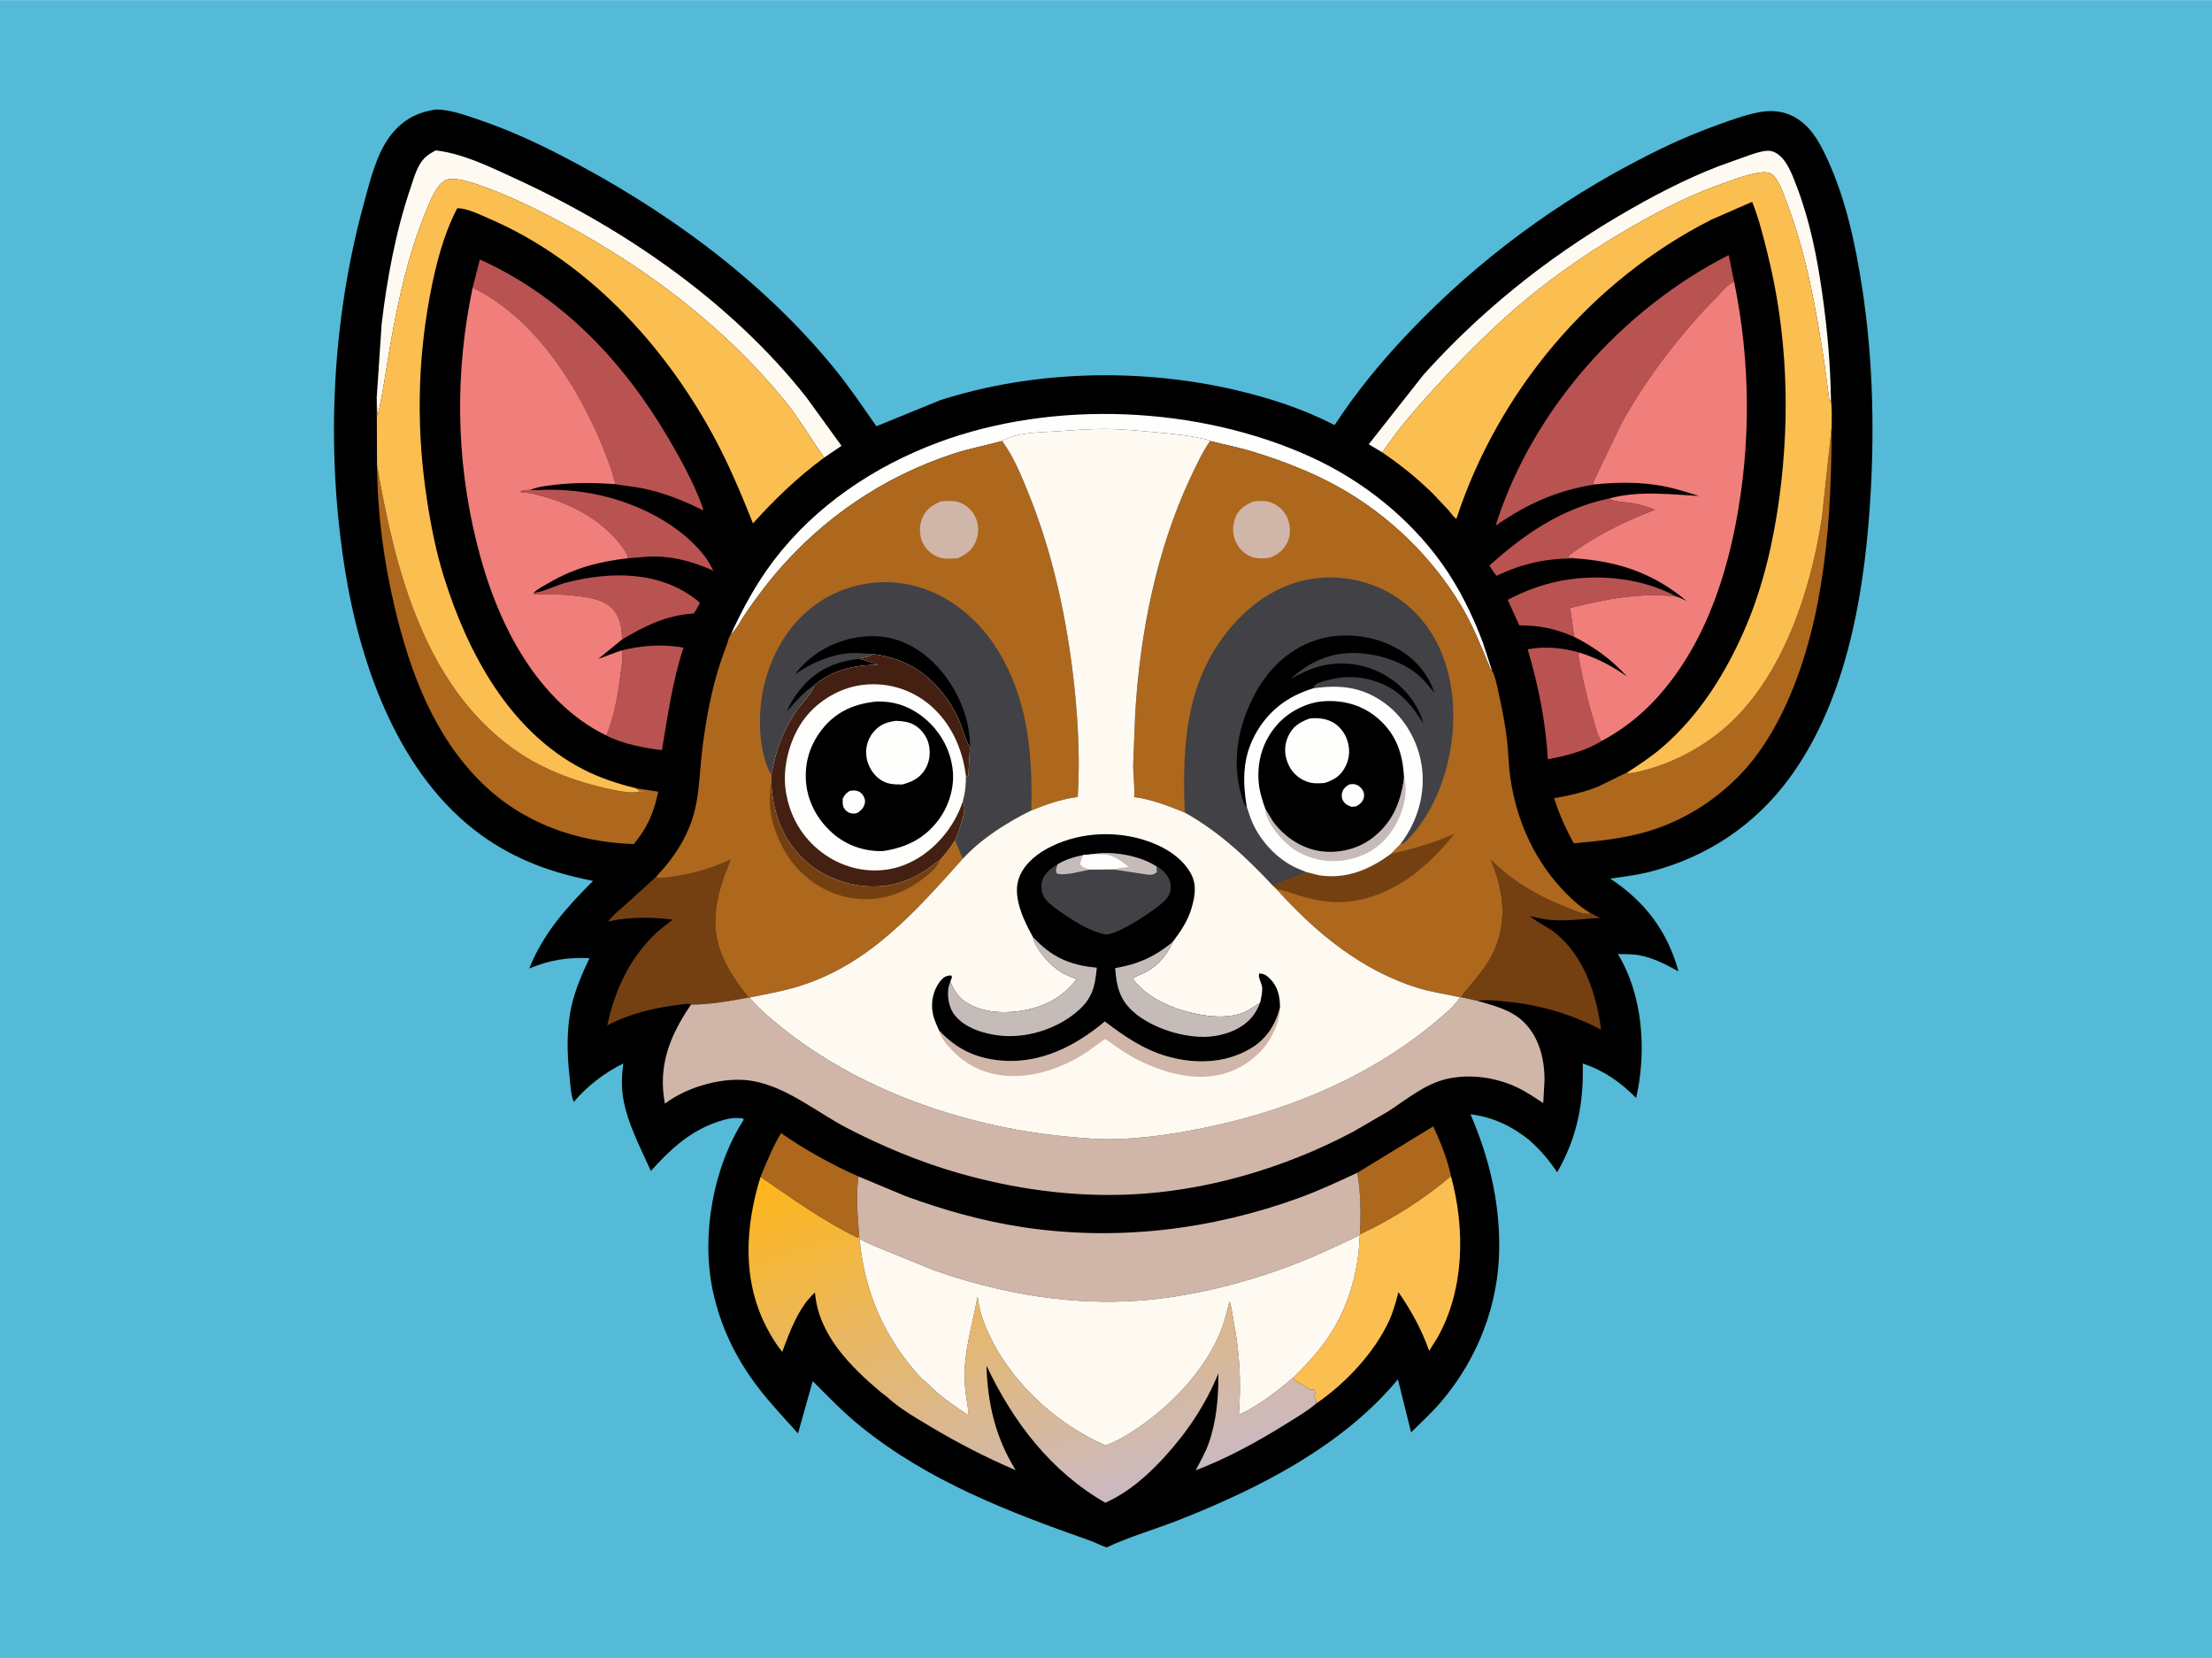 <svg version="1.1" xmlns="http://www.w3.org/2000/svg" style="display: block;" viewBox="0 0 2048 1535" width="1366" height="1024">
<defs>
	<linearGradient id="Gradient1" gradientUnits="userSpaceOnUse" x1="883.228" y1="1028.99" x2="1009.84" y2="1394.94">
		<stop class="stop0" offset="0" stop-opacity="1" stop-color="rgb(255,182,26)"/>
		<stop class="stop1" offset="1" stop-opacity="1" stop-color="rgb(203,185,194)"/>
	</linearGradient>
</defs>
<path transform="translate(0,0)" fill="rgb(84,186,215)" d="M -0 -0 L 2048 0 L 2048 1535 L -0 1535 L -0 -0 z"/>
<path transform="translate(0,0)" fill="rgb(0,0,0)" d="M 403.217 101.345 C 406.577 101.16 410.252 101.581 413.569 102.138 C 424.311 103.942 435.069 107.887 445.357 111.423 C 470.535 120.075 494.782 131.075 518.437 143.252 C 613.959 192.421 703.855 257.195 772.28 340.749 C 786.41 358.005 798.595 376.366 811.434 394.546 L 870.53 370.43 C 957.017 342.655 1055.88 340.44 1144.06 361.049 C 1175.88 368.484 1206.55 378.494 1235.69 393.468 L 1242.92 382.713 C 1264.76 350.85 1290.71 321.225 1317.94 293.895 C 1382.08 229.501 1457.08 176.654 1538.87 137.1 C 1556.87 128.396 1575.04 120.926 1593.87 114.223 C 1605.94 109.925 1617.9 105.619 1630.58 103.464 C 1643.64 101.245 1656.14 103.817 1666.79 111.705 C 1679.09 120.819 1686.07 134.527 1692.28 148.117 C 1709.21 185.122 1717.91 226.278 1724.08 266.328 C 1733.54 327.745 1735.48 390.99 1732.15 453 C 1727.31 543.228 1711.45 645.99 1656.59 720.57 C 1624.58 764.083 1580.26 793.453 1528.17 806.936 C 1515.96 810.099 1503.28 811.579 1490.81 813.47 C 1522.8 834.233 1543.9 862.256 1554.04 899.255 C 1542.61 893.075 1531.3 886.986 1518.41 884.5 C 1511.74 883.212 1504.69 883.336 1497.91 883.246 C 1521.35 921.767 1524.62 973.37 1514.85 1016.48 C 1500.2 1001.79 1485.29 991.247 1465.35 984.54 C 1466.44 1021.38 1460.18 1053.13 1441.74 1085.27 C 1433.94 1073.83 1426.23 1064.7 1415.87 1055.5 C 1399.47 1042.41 1382.31 1034.22 1361.48 1031.62 C 1378.55 1071.33 1388.27 1111.14 1388.07 1154.55 C 1387.82 1207.25 1368.56 1257.33 1334.54 1297.51 C 1325.99 1307.61 1315.88 1316.8 1306.49 1326.13 L 1294.28 1277.05 C 1242.99 1338.84 1165.78 1377.86 1092.4 1406.94 C 1069.99 1415.82 1046.3 1422.4 1024.53 1432.68 C 1019.09 1430.81 1014.01 1428.03 1008.55 1426.11 C 933.712 1399.73 859.831 1371.46 797.342 1321.01 C 781.349 1308.09 766.901 1293.27 752.469 1278.67 L 738.837 1327.12 C 726.004 1312.84 712.749 1298.87 701.138 1283.55 C 680.827 1256.74 666.912 1227.66 659.894 1194.68 C 649.083 1143.87 660.233 1080.5 688.635 1036.66 L 687.5 1035.24 L 680.719 1035.03 C 674.09 1035.28 666.684 1037.65 660.5 1040 C 636.678 1049.03 619.287 1065.5 602.612 1084.11 C 592.944 1062.43 580.776 1039.89 576.911 1016.26 C 575.206 1005.84 575.722 995.018 577.06 984.591 C 560.215 992.825 543.418 1005.6 531.355 1020.06 L 530.702 1018.77 C 528.334 1012.39 527.986 1002.62 527.225 995.796 C 524.904 974.963 524.504 952.003 529.11 931.5 C 532.55 916.187 539.047 901.205 545.782 887.058 C 525.498 886.13 508.893 888.751 490.032 896.616 C 502.998 864.01 524.579 840.038 549.083 815.507 C 511.207 808.129 477.207 795.973 445.661 773.184 C 369.669 718.29 333.897 617.366 319.539 528.198 C 301.577 416.647 306.902 298.016 336.713 188.924 C 342.177 168.928 348.094 143.708 360.449 126.878 C 371.549 111.758 384.897 104.111 403.217 101.345 z"/>
<path transform="translate(0,0)" fill="rgb(185,83,81)" d="M 1457.39 589.493 C 1439.85 581.924 1425.67 578.953 1406.66 578.9 L 1395.96 555.317 C 1407.27 549.288 1419.23 544.377 1431.56 540.847 C 1469.76 529.909 1517.11 533.025 1552.17 552.286 C 1517.72 548.123 1486.94 554.746 1453.72 562.727 L 1457.39 589.493 z"/>
<path transform="translate(0,0)" fill="rgb(185,83,81)" d="M 493.935 548.784 L 494.551 548.733 C 504.201 547.692 514.698 541.752 524.346 539.286 C 565.145 528.861 610.458 528.246 645.132 555.5 L 648.018 558.084 C 646.251 561.343 644.604 565.173 642.128 567.934 C 617.03 569.541 597.128 579.329 575.972 591.995 C 575.658 581.027 574.309 570.213 565.913 562.355 C 559.487 556.341 550.432 554.129 542 552.765 C 525.837 550.15 510.505 549.881 494.183 550.301 L 493.935 548.784 z"/>
<path transform="translate(0,0)" fill="rgb(185,83,81)" d="M 1458.49 516.944 C 1431.99 516.801 1409.57 521.485 1385.62 533.058 C 1383.09 530.21 1381.06 526.721 1378.93 523.561 C 1411.68 494.132 1445.98 470.563 1490 461.398 L 1491.08 462.143 C 1495.14 464.686 1505.62 464.687 1510.64 465.644 C 1517.83 467.015 1525.49 469.004 1532.25 471.797 C 1504.05 482.708 1476.38 496.086 1452.24 514.5 L 1452 515.761 L 1458.49 516.944 z"/>
<path transform="translate(0,0)" fill="rgb(185,83,81)" d="M 581.424 516.748 C 581.533 511.745 571.727 500.435 568.239 496.763 C 551.863 479.522 530.1 467.697 507.456 460.801 C 499.14 458.269 491.221 456.047 482.5 455.803 L 482.127 454.5 C 485.166 453.743 487.817 453.421 490.949 453.438 L 491.624 453.528 C 496.235 454.068 500.814 453.353 505.441 453.324 C 514.343 453.269 523.66 453.626 532.513 454.587 C 575.988 459.311 624.319 479.374 652.09 514.422 C 655.437 518.646 658.048 523.528 660.419 528.354 C 643.723 520.714 625.981 515.526 607.5 515.153 C 598.78 514.978 590.116 516.335 581.424 516.748 z"/>
<path transform="translate(0,0)" fill="rgb(185,83,81)" d="M 1483.07 685.843 C 1468.69 694.977 1449.63 699.878 1433.07 702.913 C 1431 667.342 1424.45 635.165 1414.42 601.044 C 1430.52 598.045 1447.21 599.637 1462.81 604.222 L 1461.26 606 C 1464.91 627.572 1469.84 648.543 1476.22 669.472 C 1477.61 674.014 1479.53 683.141 1483.07 685.843 z"/>
<path transform="translate(0,0)" fill="rgb(173,104,29)" d="M 704.1 1089.65 C 709.902 1075.77 715.299 1061.97 723.174 1049.08 C 745.233 1064.44 770.29 1078.37 794.888 1089.21 C 792.148 1106.34 794.131 1126.09 795.432 1143.3 L 795.26 1145.03 L 794 1145.89 C 761.689 1130.32 733.62 1109.7 704.1 1089.65 z"/>
<path transform="translate(0,0)" fill="rgb(173,104,29)" d="M 1256.64 1085.79 L 1327.01 1042.79 C 1333.45 1056.63 1340.43 1073.91 1343.4 1088.9 C 1318.71 1109.89 1288.52 1129.21 1259.11 1142.77 C 1260.01 1123.43 1260.06 1104.95 1256.64 1085.79 z"/>
<path transform="translate(0,0)" fill="rgb(185,83,81)" d="M 575.154 602.196 C 593.961 597.409 613.669 596.09 632.825 599.521 C 622.475 631.078 618.39 661.949 612.823 694.471 C 596.811 692.482 575.648 688.614 561.397 680.851 C 568.41 664.253 572.22 643.389 574.337 625.5 C 574.891 620.817 577.784 605.526 575.154 602.196 z"/>
<path transform="translate(0,0)" fill="rgb(116,64,18)" d="M 1352.49 923.104 C 1364.09 908.089 1376.93 895.914 1384.33 877.893 C 1395.75 850.08 1391.46 822.82 1380.27 795.889 C 1400.97 816.955 1426.66 831.027 1454.07 841.517 C 1459.07 843.427 1467.82 847.653 1472.83 845.417 L 1481.54 849.736 C 1467.06 850.701 1451.78 852.702 1437.28 851.79 C 1430.29 851.35 1423.32 849.583 1416.49 848.118 C 1423.87 854.424 1433.07 858.03 1440.64 864.235 C 1466.87 885.76 1478.18 920.887 1482.37 953.302 C 1454.63 938.546 1423.98 929.882 1392.71 927.092 C 1384.5 926.359 1376.1 925.251 1367.89 926.607 L 1352.49 923.104 z"/>
<path transform="translate(0,0)" fill="rgb(254,250,242)" d="M 1279.83 418.784 L 1267.26 411.24 L 1318.13 346.654 C 1370.69 288.253 1431 239.796 1498.66 199.913 C 1528.2 182.504 1559 166.246 1591.01 153.852 L 1619.54 143.604 C 1625.05 141.788 1631.2 139.533 1637.05 139.474 C 1641.57 139.429 1645.65 141.9 1648.81 144.925 C 1655.87 151.681 1660.09 163.584 1663.58 172.661 C 1675.63 204.043 1682.26 237.487 1687.01 270.667 C 1691.81 304.239 1694.75 337.099 1695.23 371.026 L 1693.82 371.481 L 1689.2 336.598 C 1681.37 285.593 1672.43 234.57 1653.84 186.201 C 1651.13 179.14 1646.49 164.705 1639.72 160.648 C 1631.68 155.822 1605.66 166.098 1597.05 169.052 C 1567.56 179.17 1539.34 193.439 1512.35 208.921 C 1477.92 228.671 1443.78 251.521 1413.2 276.846 C 1385.63 299.674 1359.92 325.306 1335.49 351.421 C 1315.68 372.594 1296.03 394.703 1279.83 418.784 z"/>
<path transform="translate(0,0)" fill="rgb(254,254,253)" d="M 676.525 587.619 C 687.551 563.379 700.246 540.037 716.413 518.779 C 754.879 468.202 809.303 431.724 868.367 409.666 C 975.636 369.606 1109.87 375.65 1213.74 423.033 C 1261.14 444.651 1304.36 478.924 1334.79 521.377 C 1350.78 543.691 1363.49 569.496 1373.06 595.178 L 1381.23 620.393 L 1380.46 620.338 C 1371.93 600.299 1364.59 580.749 1353.44 561.853 C 1326.51 516.262 1286.51 477.347 1240.33 451.363 C 1215.61 437.454 1187.99 426.79 1160.93 418.403 C 1147.61 414.275 1133.86 411.653 1120.36 408.19 C 1119.72 407.389 1116.76 406.758 1115.66 406.5 C 1101.12 403.084 1085.57 401.536 1070.69 400.197 C 1055.22 398.805 1039.62 397.177 1024.08 397.078 C 1008.05 396.975 991.66 398.369 975.66 399.425 C 960.368 400.434 941.217 400.257 927.85 408.232 C 912.784 412.341 897.484 415.18 882.602 420.064 C 817.902 441.293 761.66 479.5 717.743 531.424 C 708.174 542.738 699.323 554.808 690.911 567 C 686.508 573.381 682.099 582.316 676.525 587.619 z"/>
<path transform="translate(0,0)" fill="rgb(116,64,18)" d="M 607.284 811.877 L 608.473 812.423 C 611.234 813.561 616.271 812.469 619.308 812.121 C 638.532 809.918 659.118 804.201 676.541 795.751 C 664.299 825.284 655.839 853.289 668.517 884.5 C 674.013 898.032 682.718 910.435 691.726 921.857 C 692.455 922.781 692.176 922.396 692.819 923.574 C 675.976 926.683 656.882 930.179 639.791 930.043 L 639.071 929.714 C 635.84 928.695 629.975 930.102 626.508 930.541 C 603.247 933.484 583.12 938.556 562.164 949.299 C 569.063 918.389 581.079 890.682 603.562 867.618 C 609.473 861.554 616.239 856.488 622.954 851.36 C 602.788 848.897 583.05 848.712 563.093 853.07 C 567.598 847.033 574.295 841.762 579.923 836.774 L 607.284 811.877 z"/>
<path transform="translate(0,0)" fill="rgb(254,250,242)" d="M 348.798 367.884 L 353.346 300 C 358.267 257.901 366.534 213.606 380.242 173.462 C 383.546 163.787 386.255 152.428 394.039 145.325 C 396.923 142.693 400.058 140.908 403.518 139.15 C 429.07 142.14 453.96 154.57 477.15 165.215 C 578.455 211.715 676.981 279.582 746.439 367.55 L 779.129 412.679 L 763.098 423.552 C 750.239 405.361 739.457 386.48 725.178 369.182 C 669.668 301.939 599.564 248.749 523.083 207.561 C 498.006 194.056 471.48 180.904 444.55 171.5 C 437.489 169.034 419.303 162.784 412.408 166.804 C 403.451 172.026 398.791 185.056 394.948 194.155 C 378.31 233.545 368.558 278.032 361.207 320.11 C 357.407 341.865 354.633 364.167 349.378 385.595 L 348.798 367.884 z"/>
<path transform="translate(0,0)" fill="rgb(185,83,81)" d="M 437.624 266.089 L 444.276 240.126 C 520.648 274.568 577.599 335.093 619.427 406.603 C 630.859 426.148 641.852 446.386 649.835 467.619 C 650.456 469.271 651.011 470.775 651.239 472.541 C 633.167 463.459 614.892 456.203 595 452.055 C 586.674 450.319 578.226 449.747 569.905 448.201 L 565.963 434.5 C 543.494 370.215 500.756 297.009 437.624 266.089 z"/>
<path transform="translate(0,0)" fill="rgb(251,190,81)" d="M 1259.11 1142.77 C 1288.52 1129.21 1318.71 1109.89 1343.4 1088.9 C 1356.67 1137.49 1356.06 1194.53 1330.49 1239.08 L 1323.21 1250.63 C 1316.27 1231.22 1306.63 1213.19 1294.75 1196.35 C 1292.36 1205.46 1289.98 1214.42 1286.02 1223.01 C 1272.46 1252.44 1245.66 1280.95 1218.89 1299.2 L 1218.25 1296.98 L 1218.5 1296 L 1216.43 1292.25 L 1217.5 1291 C 1217.59 1289.2 1217.57 1288.3 1216.71 1286.7 C 1215.13 1286.72 1213.6 1286.63 1212.1 1286.09 C 1209.97 1285.32 1207.98 1283.19 1206 1282.02 C 1202.37 1279.89 1199.26 1279.64 1197.11 1275.61 C 1208.77 1264.18 1219.7 1252.67 1228.96 1239.17 C 1248.42 1210.82 1257.8 1177.68 1258.95 1143.51 L 1259.11 1142.77 z"/>
<path transform="translate(0,0)" fill="rgb(173,104,29)" d="M 349.081 430.837 C 365.632 526.557 392.572 634.202 476 693.772 C 503.708 713.556 537.707 725.417 570.895 731.839 C 576.388 732.902 587.435 734.768 592.5 732.51 L 593.75 733.005 C 595.291 733.598 596.372 733.516 598.001 733.373 L 592.115 731.859 C 590.697 731.431 589.893 730.663 588.796 729.717 L 609.426 732.892 C 605.563 751.863 599.3 766.481 586.821 781.418 C 533.639 779.653 483.917 762.062 445.633 724.31 C 401.581 680.87 379.745 622.144 365.64 563.099 C 355.364 520.08 349.401 475.078 349.081 430.837 z"/>
<path transform="translate(0,0)" fill="rgb(173,104,29)" d="M 1505.95 715.533 L 1506.91 715.695 C 1511.12 716.25 1517.18 714.359 1521.29 713.343 C 1545.6 707.334 1569.3 695.402 1589.2 680.176 C 1648.14 635.063 1676.11 549.661 1686.85 479.252 L 1695.83 395.463 C 1695.7 479.952 1689.73 571.371 1654.87 649.562 C 1643.59 674.885 1628.6 699.715 1608.91 719.449 C 1585.35 743.07 1556.15 760.964 1523.99 770.147 C 1502.02 776.422 1479.78 778.713 1457.14 780.73 C 1449.82 767.683 1443.41 753.255 1438.92 738.964 C 1452.98 736.455 1466.14 733.591 1479.45 728.263 C 1483.29 726.723 1504.87 715.475 1505.95 715.533 z"/>
<path transform="translate(0,0)" fill="rgb(185,83,81)" d="M 1475.78 448.483 L 1475.77 448.539 C 1440.44 454.361 1414.02 466.405 1384.8 486.569 L 1385.89 482.922 C 1420.29 377.725 1502.47 285.962 1600.52 236.072 L 1605.58 260.775 C 1599.99 262.358 1593.67 270.568 1589.59 274.716 C 1555.95 308.857 1525.45 348.634 1501.99 390.438 L 1474.99 446.476 L 1475.78 448.483 z"/>
<path transform="translate(0,0)" fill="rgb(208,182,168)" d="M 1256.64 1085.79 C 1260.06 1104.95 1260.01 1123.43 1259.11 1142.77 L 1258.95 1143.51 C 1236.81 1154.14 1214.31 1164.73 1191.23 1173.2 C 1144.7 1190.26 1093.82 1202.46 1044.25 1204.76 C 983.487 1207.58 921.797 1196.15 864.609 1175.99 L 811.748 1154.44 C 806.775 1152.13 800.106 1149.82 795.807 1146.55 L 795.432 1143.3 C 794.131 1126.09 792.148 1106.34 794.888 1089.21 L 838.694 1107.49 C 873.779 1120.3 909.612 1130.45 946.577 1136.08 C 1033.31 1149.3 1121.28 1138.78 1203.48 1108.77 C 1221.61 1102.15 1239.14 1093.92 1256.64 1085.79 z"/>
<path transform="translate(0,0)" fill="url(#Gradient1)" d="M 704.1 1089.65 C 733.62 1109.7 761.689 1130.32 794 1145.89 L 795.26 1145.03 L 795.432 1143.3 L 795.807 1146.55 C 800.325 1196.64 819.187 1239.46 853.228 1276.24 C 858.629 1280.26 863.522 1285.81 868.756 1290.21 C 877.377 1297.45 886.732 1303.65 896.044 1309.96 C 897.162 1305.37 894.921 1296.77 894.35 1291.89 C 893.337 1283.22 892.621 1274.2 893.25 1265.48 C 894.86 1243.16 901.178 1222.18 905.064 1200.29 C 906.208 1208.98 908.228 1217.35 911.443 1225.52 C 930.887 1274.9 975.349 1317.44 1023.54 1338.21 C 1030.33 1335.87 1037.01 1332.34 1043.17 1328.63 C 1078.12 1307.6 1111.89 1274.05 1128.58 1236.4 C 1133.13 1226.14 1135.71 1215.46 1138.36 1204.6 C 1140.52 1211.19 1141.18 1218.07 1142.46 1224.85 C 1147.91 1253.71 1149.2 1280.61 1146.99 1309.88 C 1165.45 1301.31 1181.7 1288.7 1197.11 1275.61 C 1199.26 1279.64 1202.37 1279.89 1206 1282.02 C 1207.98 1283.19 1209.97 1285.32 1212.1 1286.09 C 1213.6 1286.63 1215.13 1286.72 1216.71 1286.7 C 1217.57 1288.3 1217.59 1289.2 1217.5 1291 L 1216.43 1292.25 L 1218.5 1296 L 1218.25 1296.98 L 1218.89 1299.2 C 1210.62 1306.33 1200.6 1312.11 1191.35 1317.9 C 1165.14 1334.32 1136.02 1350.28 1107.05 1361.27 C 1111.22 1353.25 1115.95 1345.05 1118.98 1336.53 C 1126.25 1316.11 1128.31 1293.1 1128.01 1271.57 C 1116.24 1300.55 1098.85 1326.34 1077.73 1349.39 C 1062.11 1366.42 1044.65 1381.7 1023.39 1391.3 C 972.752 1362.23 937.93 1316.36 913.329 1264.37 C 914.365 1299.53 921.648 1330.95 940.386 1361.13 C 912.535 1349.35 885.786 1335.37 859.839 1319.85 C 846.486 1311.87 832.308 1303.54 820.823 1292.96 L 815.638 1289.04 C 787.304 1264.99 757.712 1235.81 754.571 1196.69 C 739.637 1209.65 730.943 1233.44 724.267 1251.61 C 718.785 1244.92 714.141 1237.28 710.113 1229.63 C 686.886 1185.5 689.849 1135.91 704.1 1089.65 z"/>
<path transform="translate(0,0)" fill="rgb(240,126,123)" d="M 437.624 266.089 C 500.756 297.009 543.494 370.215 565.963 434.5 L 569.905 448.201 C 550.795 446.806 532.363 446.499 513.305 448.818 C 506.127 449.691 497.581 450.628 490.949 453.438 C 487.817 453.421 485.166 453.743 482.127 454.5 L 482.5 455.803 C 491.221 456.047 499.14 458.269 507.456 460.801 C 530.1 467.697 551.863 479.522 568.239 496.763 C 571.727 500.435 581.533 511.745 581.424 516.748 C 554.936 519.831 532.372 525.61 509.186 538.979 C 504.061 541.934 498.338 544.829 493.935 548.784 L 494.183 550.301 C 510.505 549.881 525.837 550.15 542 552.765 C 550.432 554.129 559.487 556.341 565.913 562.355 C 574.309 570.213 575.658 581.027 575.972 591.995 L 553.887 609.951 L 575.154 602.196 C 577.784 605.526 574.891 620.817 574.337 625.5 C 572.22 643.389 568.41 664.253 561.397 680.851 C 529.995 665.872 504.775 639.626 485.987 610.717 C 464.459 577.592 450.313 539.132 440.962 500.902 C 422.006 423.403 421.217 344.112 437.624 266.089 z"/>
<path transform="translate(0,0)" fill="rgb(240,126,123)" d="M 1475.78 448.483 L 1474.99 446.476 L 1501.99 390.438 C 1525.45 348.634 1555.95 308.857 1589.59 274.716 C 1593.67 270.568 1599.99 262.358 1605.58 260.775 C 1620.75 334.694 1621.31 410.907 1607.01 484.987 C 1598.24 530.394 1583.1 576.648 1557.53 615.544 C 1537.98 645.289 1514.6 668.999 1483.07 685.843 C 1479.53 683.141 1477.61 674.014 1476.22 669.472 C 1469.84 648.543 1464.91 627.572 1461.26 606 L 1462.81 604.222 C 1479.1 609.517 1492.51 616.468 1506.5 626.4 C 1491.88 610.503 1476.56 599.21 1457.39 589.493 L 1453.72 562.727 C 1486.94 554.746 1517.72 548.123 1552.17 552.286 C 1555.18 553.01 1558.63 555.046 1561.52 556.313 C 1531.01 530.579 1497.85 519.477 1458.49 516.944 L 1452 515.761 L 1452.24 514.5 C 1476.38 496.086 1504.05 482.708 1532.25 471.797 C 1525.49 469.004 1517.83 467.015 1510.64 465.644 C 1505.62 464.687 1495.14 464.686 1491.08 462.143 L 1490 461.398 C 1517.43 453.988 1545.25 457.603 1572.98 459.091 C 1561.66 455.603 1550.04 451.767 1538.37 449.708 C 1517.68 446.058 1496.6 446.242 1475.78 448.483 z"/>
<path transform="translate(0,0)" fill="rgb(251,190,81)" d="M 348.798 367.884 L 349.378 385.595 C 354.633 364.167 357.407 341.865 361.207 320.11 C 368.558 278.032 378.31 233.545 394.948 194.155 C 398.791 185.056 403.451 172.026 412.408 166.804 C 419.303 162.784 437.489 169.034 444.55 171.5 C 471.48 180.904 498.006 194.056 523.083 207.561 C 599.564 248.749 669.668 301.939 725.178 369.182 C 739.457 386.48 750.239 405.361 763.098 423.552 C 738.249 441.958 717.851 461.574 697.156 484.49 C 685.869 456.145 674.135 428.254 659.456 401.453 C 613.367 317.301 542.438 240.933 453.24 202.471 C 445.621 199.185 431.579 192.232 423.322 192.75 C 410.362 217.582 403.203 246.17 398.065 273.561 C 386.245 336.578 385.621 399.573 395.355 462.917 C 399.133 487.507 403.837 511.296 411.309 535.053 C 433.272 604.892 471.734 676.699 539.273 711.878 C 555.049 720.095 571.551 725.473 588.796 729.717 C 589.893 730.663 590.697 731.431 592.115 731.859 L 598.001 733.373 C 596.372 733.516 595.291 733.598 593.75 733.005 L 592.5 732.51 C 587.435 734.768 576.388 732.902 570.895 731.839 C 537.707 725.417 503.708 713.556 476 693.772 C 392.572 634.202 365.632 526.557 349.081 430.837 L 348.798 367.884 z"/>
<path transform="translate(0,0)" fill="rgb(251,190,81)" d="M 1279.83 418.784 C 1296.03 394.703 1315.68 372.594 1335.49 351.421 C 1359.92 325.306 1385.63 299.674 1413.2 276.846 C 1443.78 251.521 1477.92 228.671 1512.35 208.921 C 1539.34 193.439 1567.56 179.17 1597.05 169.052 C 1605.66 166.098 1631.68 155.822 1639.72 160.648 C 1646.49 164.705 1651.13 179.14 1653.84 186.201 C 1672.43 234.57 1681.37 285.593 1689.2 336.598 L 1693.82 371.481 L 1695.23 371.026 C 1696.39 378.987 1695.85 387.423 1695.83 395.463 L 1686.85 479.252 C 1676.11 549.661 1648.14 635.063 1589.2 680.176 C 1569.3 695.402 1545.6 707.334 1521.29 713.343 C 1517.18 714.359 1511.12 716.25 1506.91 715.695 L 1505.95 715.533 C 1517.25 708.176 1528.49 700.88 1538.74 692.072 C 1573.89 661.856 1598.6 621.985 1616.6 579.661 C 1632.73 541.748 1642.21 499.948 1647.61 459.23 C 1657.53 384.365 1654.81 308.24 1636.53 234.851 C 1632.53 218.802 1628.44 202.097 1622.24 186.754 L 1584.84 203.1 C 1473.35 259.465 1387.25 361.906 1348.41 480.274 C 1345.63 478.521 1342.97 474.409 1340.78 471.881 L 1326.64 456.958 C 1312.07 442.635 1296.71 430.256 1279.83 418.784 z"/>
<path transform="translate(0,0)" fill="rgb(254,250,242)" d="M 795.807 1146.55 C 800.106 1149.82 806.775 1152.13 811.748 1154.44 L 864.609 1175.99 C 921.797 1196.15 983.487 1207.58 1044.25 1204.76 C 1093.82 1202.46 1144.7 1190.26 1191.23 1173.2 C 1214.31 1164.73 1236.81 1154.14 1258.95 1143.51 C 1257.8 1177.68 1248.42 1210.82 1228.96 1239.17 C 1219.7 1252.67 1208.77 1264.18 1197.11 1275.61 C 1181.7 1288.7 1165.45 1301.31 1146.99 1309.88 C 1149.2 1280.61 1147.91 1253.71 1142.46 1224.85 C 1141.18 1218.07 1140.52 1211.19 1138.36 1204.6 C 1135.71 1215.46 1133.13 1226.14 1128.58 1236.4 C 1111.89 1274.05 1078.12 1307.6 1043.17 1328.63 C 1037.01 1332.34 1030.33 1335.87 1023.54 1338.21 C 975.349 1317.44 930.887 1274.9 911.443 1225.52 C 908.228 1217.35 906.208 1208.98 905.064 1200.29 C 901.178 1222.18 894.86 1243.16 893.25 1265.48 C 892.621 1274.2 893.337 1283.22 894.35 1291.89 C 894.921 1296.77 897.162 1305.37 896.044 1309.96 C 886.732 1303.65 877.377 1297.45 868.756 1290.21 C 863.522 1285.81 858.629 1280.26 853.228 1276.24 C 819.187 1239.46 800.325 1196.64 795.807 1146.55 z"/>
<path transform="translate(0,0)" fill="rgb(208,182,168)" d="M 1351.75 923.305 L 1352.49 923.104 L 1367.89 926.607 C 1382.78 930.886 1399.37 934.946 1410.74 946.162 C 1425.11 960.351 1430.05 980.398 1430 1000.05 L 1428.83 1021.23 C 1421 1016.17 1413.13 1010.74 1404.68 1006.75 C 1384.88 997.398 1361.2 993.983 1339.68 998.852 C 1319.27 1003.47 1302.38 1017.87 1285.16 1029.01 L 1252.89 1047.74 C 1189.51 1081.37 1116.48 1103.06 1044.54 1105.95 C 991.315 1108.08 938.883 1100.71 887.758 1086.14 C 852.503 1076.1 816.969 1061.31 784.405 1044.42 C 756.171 1029.77 729.43 1006.92 697.688 1000.91 C 671.777 996 636.375 1005.77 615.628 1021.79 C 609.01 986.941 619.975 959.207 639.398 930.619 L 639.791 930.043 C 656.882 930.179 675.976 926.683 692.819 923.574 L 693.905 923.523 C 703.898 935.36 716.399 945.503 728.572 955.019 C 801.913 1012.35 900.51 1044.92 992.639 1052.7 C 1003.02 1053.58 1013.58 1054.72 1024 1054.74 C 1056.19 1054.83 1090 1049.53 1121.38 1042.81 C 1197.3 1026.55 1270.84 995.243 1330.53 944.769 C 1337.83 938.591 1346.77 931.471 1351.75 923.305 z"/>
<path transform="translate(0,0)" fill="rgb(173,104,29)" d="M 927.85 408.232 C 938.359 422.427 945.698 440.44 952.3 456.788 C 973.126 508.352 985.698 563.437 992.709 618.488 C 997.702 657.691 1000.25 698.295 997.876 737.809 C 983.191 739.659 968.531 744.706 954.871 750.281 C 932.422 761.252 908.421 776.518 891.364 795.047 C 847.623 843.805 805.303 892.36 740.76 912.765 C 725.214 917.679 709.815 920.29 693.905 923.523 L 692.819 923.574 C 692.176 922.396 692.455 922.781 691.726 921.857 C 682.718 910.435 674.013 898.032 668.517 884.5 C 655.839 853.289 664.299 825.284 676.541 795.751 C 659.118 804.201 638.532 809.918 619.308 812.121 C 616.271 812.469 611.234 813.561 608.473 812.423 L 607.284 811.877 C 626.121 791.83 639.613 770.727 644.761 743.227 C 647.678 727.64 648.098 711.342 649.982 695.576 C 653.342 667.448 658.612 637.798 667.807 610.93 L 673.408 595.333 C 674.452 592.363 674.511 590.145 676.525 587.619 C 682.099 582.316 686.508 573.381 690.911 567 C 699.323 554.808 708.174 542.738 717.743 531.424 C 761.66 479.5 817.902 441.293 882.602 420.064 C 897.484 415.18 912.784 412.341 927.85 408.232 z"/>
<path transform="translate(0,0)" fill="rgb(116,64,18)" d="M 713.928 720.794 C 714.837 749.298 723.124 775.781 744.559 795.854 C 762.785 812.923 788.479 821.786 813.429 820.599 C 829.565 819.832 844.971 813.929 858.268 804.861 C 862.285 802.121 865.799 798.723 870.057 796.347 C 868.629 801.213 864.331 805.333 860.616 808.583 C 842.324 824.59 820.516 834.039 795.919 832.262 C 771.976 830.533 750.98 819.051 735.518 800.806 C 721.901 784.737 710.882 757.367 712.943 736.094 L 713.928 720.794 z"/>
<path transform="translate(0,0)" fill="rgb(208,182,168)" d="M 871.069 464.146 C 875.902 463.629 882.142 463.244 886.834 464.61 C 893.709 466.612 899.447 471.53 902.711 477.876 C 905.974 484.22 906.543 492.577 904.195 499.312 C 901.011 508.447 895.355 512.838 886.771 516.701 C 880.907 517.255 875.1 517.756 869.416 515.844 C 862.589 513.548 857.313 508.663 854.223 502.192 C 850.943 495.325 851.014 486.832 853.817 479.812 C 857.179 471.394 863.079 467.609 871.069 464.146 z"/>
<path transform="translate(0,0)" fill="rgb(65,65,70)" d="M 714.078 717.419 C 700.825 693.71 701.501 654.453 708.811 628.943 C 718.022 596.795 736.68 568.898 766.375 552.568 C 792.011 538.472 822.756 535.055 850.794 543.5 C 885.485 553.948 912.737 580.109 929.472 611.701 C 952.634 655.424 955.9 701.852 954.871 750.281 C 932.422 761.252 908.421 776.518 891.364 795.047 L 884.246 777.832 C 886.822 772.735 888.653 766.383 890.304 760.908 C 892.075 755.031 894.4 747.548 891.4 741.986 C 891.583 740.711 891.473 741.144 891.773 740.087 C 893.918 732.542 894.183 725.822 894.265 718.05 C 895.745 718.615 894.997 718.467 896.5 718.533 L 898.016 692.077 C 894.201 685.729 892.165 677.769 889.553 670.844 C 885.518 660.149 879.511 650.112 872.414 641.174 C 855.108 619.38 833.502 608.29 806.099 605.269 L 806.5 606.668 C 803.563 608.537 798.86 608.689 795.427 609.823 C 801.335 611.368 807.298 612.905 812.868 615.448 C 791.438 615.564 770.604 620.067 753.798 634.485 C 752.444 641.507 743.367 649.85 738.974 656 C 734.893 661.712 731.25 667.843 727.986 674.059 C 720.693 687.945 717.153 702.143 714.078 717.419 z"/>
<path transform="translate(0,0)" fill="rgb(0,0,0)" d="M 753.798 634.485 C 744.205 640.144 735.963 650.305 728.63 658.6 C 731.278 651.459 735.141 645.68 739.791 639.667 C 754.585 620.538 771.992 612.874 795.427 609.823 C 801.335 611.368 807.298 612.905 812.868 615.448 C 791.438 615.564 770.604 620.067 753.798 634.485 z"/>
<path transform="translate(0,0)" fill="rgb(0,0,0)" d="M 806.099 605.269 C 799.442 604.822 792.54 604.124 785.882 604.699 C 767.983 606.245 750.838 614.148 736.143 624.139 C 750.15 605.354 772.081 593.099 795.23 589.851 C 817.922 586.667 837.196 591.881 855.388 605.666 C 876.935 621.993 893.686 651.114 897.152 677.831 C 897.763 682.538 898.256 687.327 898.016 692.077 C 894.201 685.729 892.165 677.769 889.553 670.844 C 885.518 660.149 879.511 650.112 872.414 641.174 C 855.108 619.38 833.502 608.29 806.099 605.269 z"/>
<path transform="translate(0,0)" fill="rgb(254,254,253)" d="M 806.099 605.269 C 833.502 608.29 855.108 619.38 872.414 641.174 C 879.511 650.112 885.518 660.149 889.553 670.844 C 892.165 677.769 894.201 685.729 898.016 692.077 L 896.5 718.533 C 894.997 718.467 895.745 718.615 894.265 718.05 C 894.183 725.822 893.918 732.542 891.773 740.087 C 891.473 741.144 891.583 740.711 891.4 741.986 C 894.4 747.548 892.075 755.031 890.304 760.908 C 888.653 766.383 886.822 772.735 884.246 777.832 C 879.995 784.355 875.456 790.712 870.057 796.347 C 865.799 798.723 862.285 802.121 858.268 804.861 C 844.971 813.929 829.565 819.832 813.429 820.599 C 788.479 821.786 762.785 812.923 744.559 795.854 C 723.124 775.781 714.837 749.298 713.928 720.794 L 714.078 717.419 C 717.153 702.143 720.693 687.945 727.986 674.059 C 731.25 667.843 734.893 661.712 738.974 656 C 743.367 649.85 752.444 641.507 753.798 634.485 C 770.604 620.067 791.438 615.564 812.868 615.448 C 807.298 612.905 801.335 611.368 795.427 609.823 C 798.86 608.689 803.563 608.537 806.5 606.668 L 806.099 605.269 z"/>
<path transform="translate(0,0)" fill="rgb(67,32,18)" d="M 806.099 605.269 C 833.502 608.29 855.108 619.38 872.414 641.174 C 879.511 650.112 885.518 660.149 889.553 670.844 C 892.165 677.769 894.201 685.729 898.016 692.077 L 896.5 718.533 C 894.997 718.467 895.745 718.615 894.265 718.05 C 891.062 692.153 879.401 666.985 858.456 650.617 C 841.117 637.067 819.459 631.266 797.644 634.179 C 777.463 636.873 757.396 648.761 745.051 664.979 C 731.353 682.976 724.139 709.743 727.5 732.113 C 730.986 755.317 742.405 775.313 761.265 789.396 C 778.551 802.304 799.997 808.164 821.383 805.002 C 844.173 801.633 864.241 787.154 877.581 768.743 C 883.514 760.555 888.198 751.594 891.4 741.986 C 894.4 747.548 892.075 755.031 890.304 760.908 C 888.653 766.383 886.822 772.735 884.246 777.832 C 879.995 784.355 875.456 790.712 870.057 796.347 C 865.799 798.723 862.285 802.121 858.268 804.861 C 844.971 813.929 829.565 819.832 813.429 820.599 C 788.479 821.786 762.785 812.923 744.559 795.854 C 723.124 775.781 714.837 749.298 713.928 720.794 L 714.078 717.419 C 717.153 702.143 720.693 687.945 727.986 674.059 C 731.25 667.843 734.893 661.712 738.974 656 C 743.367 649.85 752.444 641.507 753.798 634.485 C 770.604 620.067 791.438 615.564 812.868 615.448 C 807.298 612.905 801.335 611.368 795.427 609.823 C 798.86 608.689 803.563 608.537 806.5 606.668 L 806.099 605.269 z"/>
<path transform="translate(0,0)" fill="rgb(0,0,0)" d="M 812.115 649.404 C 826.749 649.106 839.728 653.058 851.652 661.583 C 866.89 672.478 877.938 689.024 881.288 707.5 L 881.805 710.493 C 884.319 727.439 879.02 745.624 868.811 759.225 C 855.726 776.658 838.63 784.744 817.426 787.924 C 801.583 788.331 785.968 783.467 773.5 773.539 C 758.558 761.642 748.179 744.171 746.355 725 C 744.515 705.66 750.246 688.062 762.76 673.211 C 775.712 657.84 792.509 651.176 812.115 649.404 z"/>
<path transform="translate(0,0)" fill="rgb(254,254,253)" d="M 786.203 732.5 C 787.887 731.831 789.571 731.736 791.368 731.811 C 794.352 731.935 796.623 733.217 798.507 735.53 C 800.142 737.539 801.202 740.427 800.805 743.029 C 800.166 747.216 797.751 749.736 794.5 752.171 C 793.546 752.575 792.557 753.055 791.5 753.125 C 787.798 753.37 784.972 752.398 782.5 749.56 C 779.75 746.402 780.233 743.332 780.237 739.5 C 781.751 736.124 783.163 734.59 786.203 732.5 z"/>
<path transform="translate(0,0)" fill="rgb(254,254,253)" d="M 829.477 667.309 C 835.332 667.604 840.661 668.009 845.928 670.794 C 852.181 674.1 857.73 681.036 859.582 687.863 C 861.785 695.977 861.008 704.643 856.703 711.957 C 851.763 720.348 844.465 723.836 835.405 726.25 C 827.586 726.288 821.113 726.124 814.523 721.393 C 808.143 716.812 803.307 708.639 802.239 700.88 C 801.125 692.797 803.001 685.071 807.976 678.597 C 813.739 671.098 820.364 668.545 829.477 667.309 z"/>
<path transform="translate(0,0)" fill="rgb(173,104,29)" d="M 1120.36 408.19 C 1133.86 411.653 1147.61 414.275 1160.93 418.403 C 1187.99 426.79 1215.61 437.454 1240.33 451.363 C 1286.51 477.347 1326.51 516.262 1353.44 561.853 C 1364.59 580.749 1371.93 600.299 1380.46 620.338 L 1381.23 620.393 C 1384.8 626.898 1386.08 635.235 1387.68 642.453 C 1390.96 657.208 1393.85 672.039 1395.52 687.073 L 1397.59 714.048 C 1402.28 754.191 1417.77 792.014 1445.19 821.934 C 1453.24 830.72 1462.4 839.529 1472.83 845.417 C 1467.82 847.653 1459.07 843.427 1454.07 841.517 C 1426.66 831.027 1400.97 816.955 1380.27 795.889 C 1391.46 822.82 1395.75 850.08 1384.33 877.893 C 1376.93 895.914 1364.09 908.089 1352.49 923.104 L 1351.75 923.305 C 1338.9 920.328 1325.82 918.657 1313.17 914.787 C 1260.79 898.766 1218.07 863.428 1181.99 823.309 L 1178.48 819.956 C 1153.81 793.606 1128.67 770.005 1096.99 752.268 C 1081.5 745.949 1066.74 740.209 1050.04 737.853 C 1050.74 728.414 1049.2 718.183 1049.14 708.629 L 1051.03 660.793 C 1055.33 587.426 1070.48 509.68 1101.84 442.889 C 1107.37 431.102 1112.96 418.943 1120.36 408.19 z"/>
<path transform="translate(0,0)" fill="rgb(208,182,168)" d="M 1160.4 464.166 C 1165.21 463.679 1171.63 463.285 1176.22 464.954 C 1183.51 467.603 1189.04 472.606 1192.11 479.823 C 1194.77 486.066 1195.17 494.556 1192.43 500.875 C 1188.97 508.831 1183.67 513.196 1175.72 516.272 C 1170.33 517.058 1164.76 517.301 1159.5 515.699 C 1153.17 513.771 1147.61 508.37 1144.65 502.529 C 1141.07 495.451 1140.8 487.259 1143.54 479.797 C 1146.54 471.615 1152.77 467.46 1160.4 464.166 z"/>
<path transform="translate(0,0)" fill="rgb(116,64,18)" d="M 1287.74 790.454 C 1308.39 785.8 1327.56 780.417 1346.9 771.624 C 1322.06 802.857 1289.51 830.379 1248.37 834.721 C 1232.57 836.389 1216.9 833.466 1201.85 828.827 C 1195.19 826.774 1189 824.003 1181.99 823.309 L 1178.48 819.956 C 1188.56 815.376 1199.53 812.464 1209.28 807.297 L 1221.44 810.331 C 1246.41 814.077 1268.07 805.117 1287.74 790.454 z"/>
<path transform="translate(0,0)" fill="rgb(65,65,70)" d="M 1096.99 752.268 C 1094.21 688.259 1098.18 625.923 1143.57 576.229 C 1165.36 552.372 1193.74 536.084 1226.49 534.68 C 1256.12 533.41 1284.92 543.458 1306.7 563.646 C 1332.76 587.806 1344.18 621.668 1345.44 656.505 C 1346.94 697.708 1333.54 744.999 1305.05 775.5 C 1302.53 778.194 1300.25 781.153 1296.41 781.63 L 1287.74 790.454 C 1268.07 805.117 1246.41 814.077 1221.44 810.331 L 1209.28 807.297 C 1199.53 812.464 1188.56 815.376 1178.48 819.956 C 1153.81 793.606 1128.67 770.005 1096.99 752.268 z"/>
<path transform="translate(0,0)" fill="rgb(0,0,0)" d="M 1154.31 746.733 L 1153.8 747.083 C 1152.57 745.706 1152.02 744.357 1151.41 742.645 C 1140.05 710.875 1144.6 677.797 1159.08 647.908 C 1171.44 622.404 1190.59 601.988 1217.84 592.755 C 1240.25 585.16 1267.93 587.59 1289.06 598.015 C 1307.64 607.18 1321.25 621.37 1328.01 641.103 L 1319.17 630.836 C 1303.91 613.817 1278.94 605.661 1256.66 604.553 C 1232.69 603.361 1212.46 612.505 1194.99 628.424 C 1203.15 624.151 1211.57 619.634 1220.5 617.179 C 1241.55 611.39 1262.93 614.129 1281.76 624.727 C 1298.87 634.357 1312.69 650.742 1317.94 669.822 C 1310.43 657.957 1302.49 647.057 1290.7 639.08 C 1275.76 628.97 1254.57 624.309 1236.79 628.021 L 1233 628.78 C 1229.46 629.513 1221.02 631.333 1218.25 633.477 C 1217.42 634.126 1216.33 636.344 1215.68 637.304 C 1191.64 644.72 1173.62 658.492 1161.71 680.843 C 1150.42 702.031 1150.47 723.744 1154.31 746.733 z"/>
<path transform="translate(0,0)" fill="rgb(254,254,253)" d="M 1215.68 637.304 C 1240.58 633.458 1261.83 635.924 1282.65 651.366 C 1300.9 664.896 1313.04 686.666 1316.31 708.994 C 1320.02 734.422 1312.64 760.143 1297.27 780.493 L 1296.41 781.63 L 1287.74 790.454 C 1268.07 805.117 1246.41 814.077 1221.44 810.331 L 1209.28 807.297 L 1200.04 803.45 C 1182.86 795.526 1168.06 779.766 1160.07 762.736 C 1157.68 757.622 1156.26 752.034 1154.31 746.733 C 1150.47 723.744 1150.42 702.031 1161.71 680.843 C 1173.62 658.492 1191.64 644.72 1215.68 637.304 z"/>
<path transform="translate(0,0)" fill="rgb(197,188,186)" d="M 1299.98 719.629 C 1303.92 732.318 1299.51 749.543 1293.62 760.917 C 1285.31 776.955 1272.83 788.516 1255.49 793.94 C 1237.35 799.614 1218.9 797.863 1202.2 788.855 C 1190.5 782.54 1176.64 767.22 1172.44 754.5 C 1171.87 752.752 1171.71 750.68 1171.53 748.865 L 1178.61 760.478 C 1188.75 774.522 1204.96 785.467 1222.32 787.992 C 1239 790.42 1257 786.245 1270.51 775.921 C 1289.42 761.463 1297.03 742.61 1299.98 719.629 z"/>
<path transform="translate(0,0)" fill="rgb(0,0,0)" d="M 1171.53 748.865 C 1168.75 740.986 1166.11 732.876 1165.38 724.5 C 1163.66 704.748 1169.15 686.198 1182.23 671.19 C 1192.98 658.855 1209.7 650.136 1226.12 649.132 C 1244.76 647.993 1262.51 653.213 1276.6 665.765 C 1293.21 680.571 1298.67 698.149 1299.98 719.629 C 1297.03 742.61 1289.42 761.463 1270.51 775.921 C 1257 786.245 1239 790.42 1222.32 787.992 C 1204.96 785.467 1188.75 774.522 1178.61 760.478 L 1171.53 748.865 z"/>
<path transform="translate(0,0)" fill="rgb(254,254,253)" d="M 1248.55 726.5 C 1250.38 725.942 1251.81 725.717 1253.74 725.971 C 1256.87 726.383 1259.4 728.206 1261.18 730.78 C 1262.69 732.97 1263.34 735.353 1262.79 737.986 C 1261.9 742.268 1259.25 744.379 1255.66 746.5 L 1251.5 746.942 C 1248.84 745.991 1246.41 745.091 1244.56 742.854 C 1242.68 740.582 1241.86 737.758 1242.37 734.848 C 1243.1 730.731 1245.3 728.862 1248.55 726.5 z"/>
<path transform="translate(0,0)" fill="rgb(254,254,253)" d="M 1212.44 665.142 C 1219.52 664.404 1226.33 664.94 1232.82 668.043 C 1239.56 671.265 1244.89 678.006 1247.28 685 C 1250.07 693.176 1249.66 701.543 1245.85 709.296 C 1241.49 718.158 1235.67 721.777 1226.52 724.849 C 1220.67 725.439 1214.78 725.551 1209.25 723.327 C 1201.5 720.21 1195.47 714.357 1192.35 706.558 C 1189.12 698.511 1188.93 690.206 1192.42 682.203 C 1196.63 672.592 1202.95 668.778 1212.44 665.142 z"/>
<path transform="translate(0,0)" fill="rgb(254,250,242)" d="M 927.85 408.232 C 941.217 400.257 960.368 400.434 975.66 399.425 C 991.66 398.369 1008.05 396.975 1024.08 397.078 C 1039.62 397.177 1055.22 398.805 1070.69 400.197 C 1085.57 401.536 1101.12 403.084 1115.66 406.5 C 1116.76 406.758 1119.72 407.389 1120.36 408.19 C 1112.96 418.943 1107.37 431.102 1101.84 442.889 C 1070.48 509.68 1055.33 587.426 1051.03 660.793 L 1049.14 708.629 C 1049.2 718.183 1050.74 728.414 1050.04 737.853 C 1066.74 740.209 1081.5 745.949 1096.99 752.268 C 1128.67 770.005 1153.81 793.606 1178.48 819.956 L 1181.99 823.309 C 1218.07 863.428 1260.79 898.766 1313.17 914.787 C 1325.82 918.657 1338.9 920.328 1351.75 923.305 C 1346.77 931.471 1337.83 938.591 1330.53 944.769 C 1270.84 995.243 1197.3 1026.55 1121.38 1042.81 C 1090 1049.53 1056.19 1054.83 1024 1054.74 C 1013.58 1054.72 1003.02 1053.58 992.639 1052.7 C 900.51 1044.92 801.913 1012.35 728.572 955.019 C 716.399 945.503 703.898 935.36 693.905 923.523 C 709.815 920.29 725.214 917.679 740.76 912.765 C 805.303 892.36 847.623 843.805 891.364 795.047 C 908.421 776.518 932.422 761.252 954.871 750.281 C 968.531 744.706 983.191 739.659 997.876 737.809 C 1000.25 698.295 997.702 657.691 992.709 618.488 C 985.698 563.437 973.126 508.352 952.3 456.788 C 945.698 440.44 938.359 422.427 927.85 408.232 z"/>
<path transform="translate(0,0)" fill="rgb(208,182,168)" d="M 1185.08 932.907 C 1185.21 946.317 1176.7 963.704 1167.26 973.336 C 1151.81 989.105 1133.33 996.95 1111.26 996.929 C 1092.26 996.911 1072.12 990.382 1055.16 982.117 C 1046.99 978.131 1039.44 973.17 1031.98 967.997 C 1030.9 967.246 1023.84 961.968 1022.89 961.997 C 1022.65 962.004 1019.82 964.225 1019.42 964.511 C 1013.71 968.65 1008.2 972.969 1002.18 976.665 C 964.998 999.477 915.387 1007.16 882.173 973.061 C 877.345 968.106 870.711 960.804 869.37 953.92 C 885.554 971.335 903.616 979.943 927.562 981.924 C 963.574 984.903 996.126 968.201 1022.89 945.706 C 1041.15 959.487 1059.02 971.961 1081.42 978.196 C 1106.72 985.236 1133.9 984.552 1157.05 971.237 C 1172.25 962.494 1180.59 949.393 1185.08 932.907 z"/>
<path transform="translate(0,0)" fill="rgb(0,0,0)" d="M 956.221 867.249 C 948.263 852.968 938.339 832.51 942.523 815.789 C 945.828 802.581 957.575 792.115 969.068 785.839 C 995.862 771.206 1028.53 768.528 1057.73 777.135 C 1075.02 782.233 1093.5 792.267 1102.49 808.58 C 1108.39 819.266 1106.34 830.134 1103.01 841.344 C 1099.57 852.951 1092.97 862.458 1085.78 872.036 L 1085.4 872.918 C 1079.92 885.46 1070.62 895.448 1058.24 901.362 C 1055.48 902.679 1050.84 903.975 1048.85 906.21 C 1063.38 926.077 1091.47 936.29 1115 939.933 C 1124.6 941.419 1135.62 941.734 1145.1 939.346 L 1146.56 938.99 C 1154.46 936.937 1160 932.329 1166.77 928.208 C 1167.66 923.721 1168.89 918.765 1168.56 914.159 C 1168.28 910.258 1164.17 904.241 1166 901.253 C 1170.12 901.289 1172.9 903.185 1175.76 906.027 C 1182.87 913.083 1185.09 922.296 1185.08 932.08 L 1185.08 932.907 C 1180.59 949.393 1172.25 962.494 1157.05 971.237 C 1133.9 984.552 1106.72 985.236 1081.42 978.196 C 1059.02 971.961 1041.15 959.487 1022.89 945.706 C 996.126 968.201 963.574 984.903 927.562 981.924 C 903.616 979.943 885.554 971.335 869.37 953.92 L 868.173 951.045 C 865.401 945.298 863.457 939.611 863.019 933.19 C 862.386 923.92 865.612 913.037 872.348 906.347 C 874.802 903.911 877.1 903.096 880.5 903.041 L 881.5 904.451 L 879.852 908.932 C 883.016 915.655 885.732 921.321 891.776 925.942 C 905.885 936.73 925.43 938.415 942.455 936.241 C 964.881 933.377 983.049 924.475 996.903 906.385 C 992.293 904.791 987.739 903.136 983.5 900.689 C 973.143 894.708 959.365 879.744 956.404 868.081 L 956.221 867.249 z"/>
<path transform="translate(0,0)" fill="rgb(197,188,186)" d="M 1166.77 928.208 C 1164.76 933.064 1162.48 937.689 1159.08 941.737 C 1149.58 953.024 1133.65 958.729 1119.27 959.768 C 1096.78 961.392 1066.97 952.041 1049.87 937.195 C 1036.49 925.571 1033.73 913.172 1032.5 896.236 C 1053.7 892.698 1069.3 885.614 1085.78 872.036 L 1085.4 872.918 C 1079.92 885.46 1070.62 895.448 1058.24 901.362 C 1055.48 902.679 1050.84 903.975 1048.85 906.21 C 1063.38 926.077 1091.47 936.29 1115 939.933 C 1124.6 941.419 1135.62 941.734 1145.1 939.346 L 1146.56 938.99 C 1154.46 936.937 1160 932.329 1166.77 928.208 z"/>
<path transform="translate(0,0)" fill="rgb(197,188,186)" d="M 956.221 867.249 C 973.095 885.803 990.443 893.719 1015.5 895.864 C 1013.71 914.405 1011.14 925.152 996.015 937.548 C 976.995 953.134 949.932 961.52 925.383 958.724 C 910.835 957.068 893.385 951.72 883.928 939.854 C 878.896 933.54 876.878 923.423 877.987 915.5 C 878.301 913.258 879.076 911.05 879.852 908.932 C 883.016 915.655 885.732 921.321 891.776 925.942 C 905.885 936.73 925.43 938.415 942.455 936.241 C 964.881 933.377 983.049 924.475 996.903 906.385 C 992.293 904.791 987.739 903.136 983.5 900.689 C 973.143 894.708 959.365 879.744 956.404 868.081 L 956.221 867.249 z"/>
<path transform="translate(0,0)" fill="rgb(65,65,70)" d="M 1010.52 790.889 C 1029.09 787.473 1055.07 791.85 1070.82 802.189 C 1072.87 802.828 1074.33 804.027 1075.91 805.41 C 1080.36 809.314 1083.73 814.366 1083.97 820.446 C 1084.16 825.593 1082.44 829.577 1078.91 833.307 C 1071.15 841.532 1034.25 866.261 1023.32 865.098 L 1021.92 864.76 C 1006.9 861.297 991.966 851.361 979.424 842.449 C 974.826 839.181 969.238 835.138 966.396 830.134 C 964.105 826.099 963.564 818.88 965.13 814.5 C 967.242 808.592 973.77 802.879 979.253 800.118 C 986.984 795.533 994.096 793.465 1002.85 791.631 L 1010.52 790.889 z"/>
<path transform="translate(0,0)" fill="rgb(197,188,186)" d="M 979.253 800.118 C 986.984 795.533 994.096 793.465 1002.85 791.631 C 1001.33 794.898 999.946 797.263 1000.5 800.977 C 1002.94 803.564 1005.83 804.083 1009.13 805.016 C 1001.35 806.46 985.73 811.112 978.5 808.704 C 976.983 805.111 978.123 803.626 979.253 800.118 z"/>
<path transform="translate(0,0)" fill="rgb(197,188,186)" d="M 1010.52 790.889 C 1029.09 787.473 1055.07 791.85 1070.82 802.189 L 1071.04 807.5 C 1068.2 809.69 1066.74 810.132 1063 809.769 L 1029.83 804.782 L 1009.13 805.016 C 1005.83 804.083 1002.94 803.564 1000.5 800.977 C 999.946 797.263 1001.33 794.898 1002.85 791.631 L 1010.52 790.889 z"/>
<path transform="translate(0,0)" fill="rgb(254,254,253)" d="M 1002.85 791.631 L 1010.52 790.889 C 1015.87 791.045 1024.39 790.233 1029 792.603 L 1030.7 793.224 C 1035.77 795.155 1040.49 799.147 1044.8 802.375 L 1029.83 804.782 L 1009.13 805.016 C 1005.83 804.083 1002.94 803.564 1000.5 800.977 C 999.946 797.263 1001.33 794.898 1002.85 791.631 z"/>
</svg>